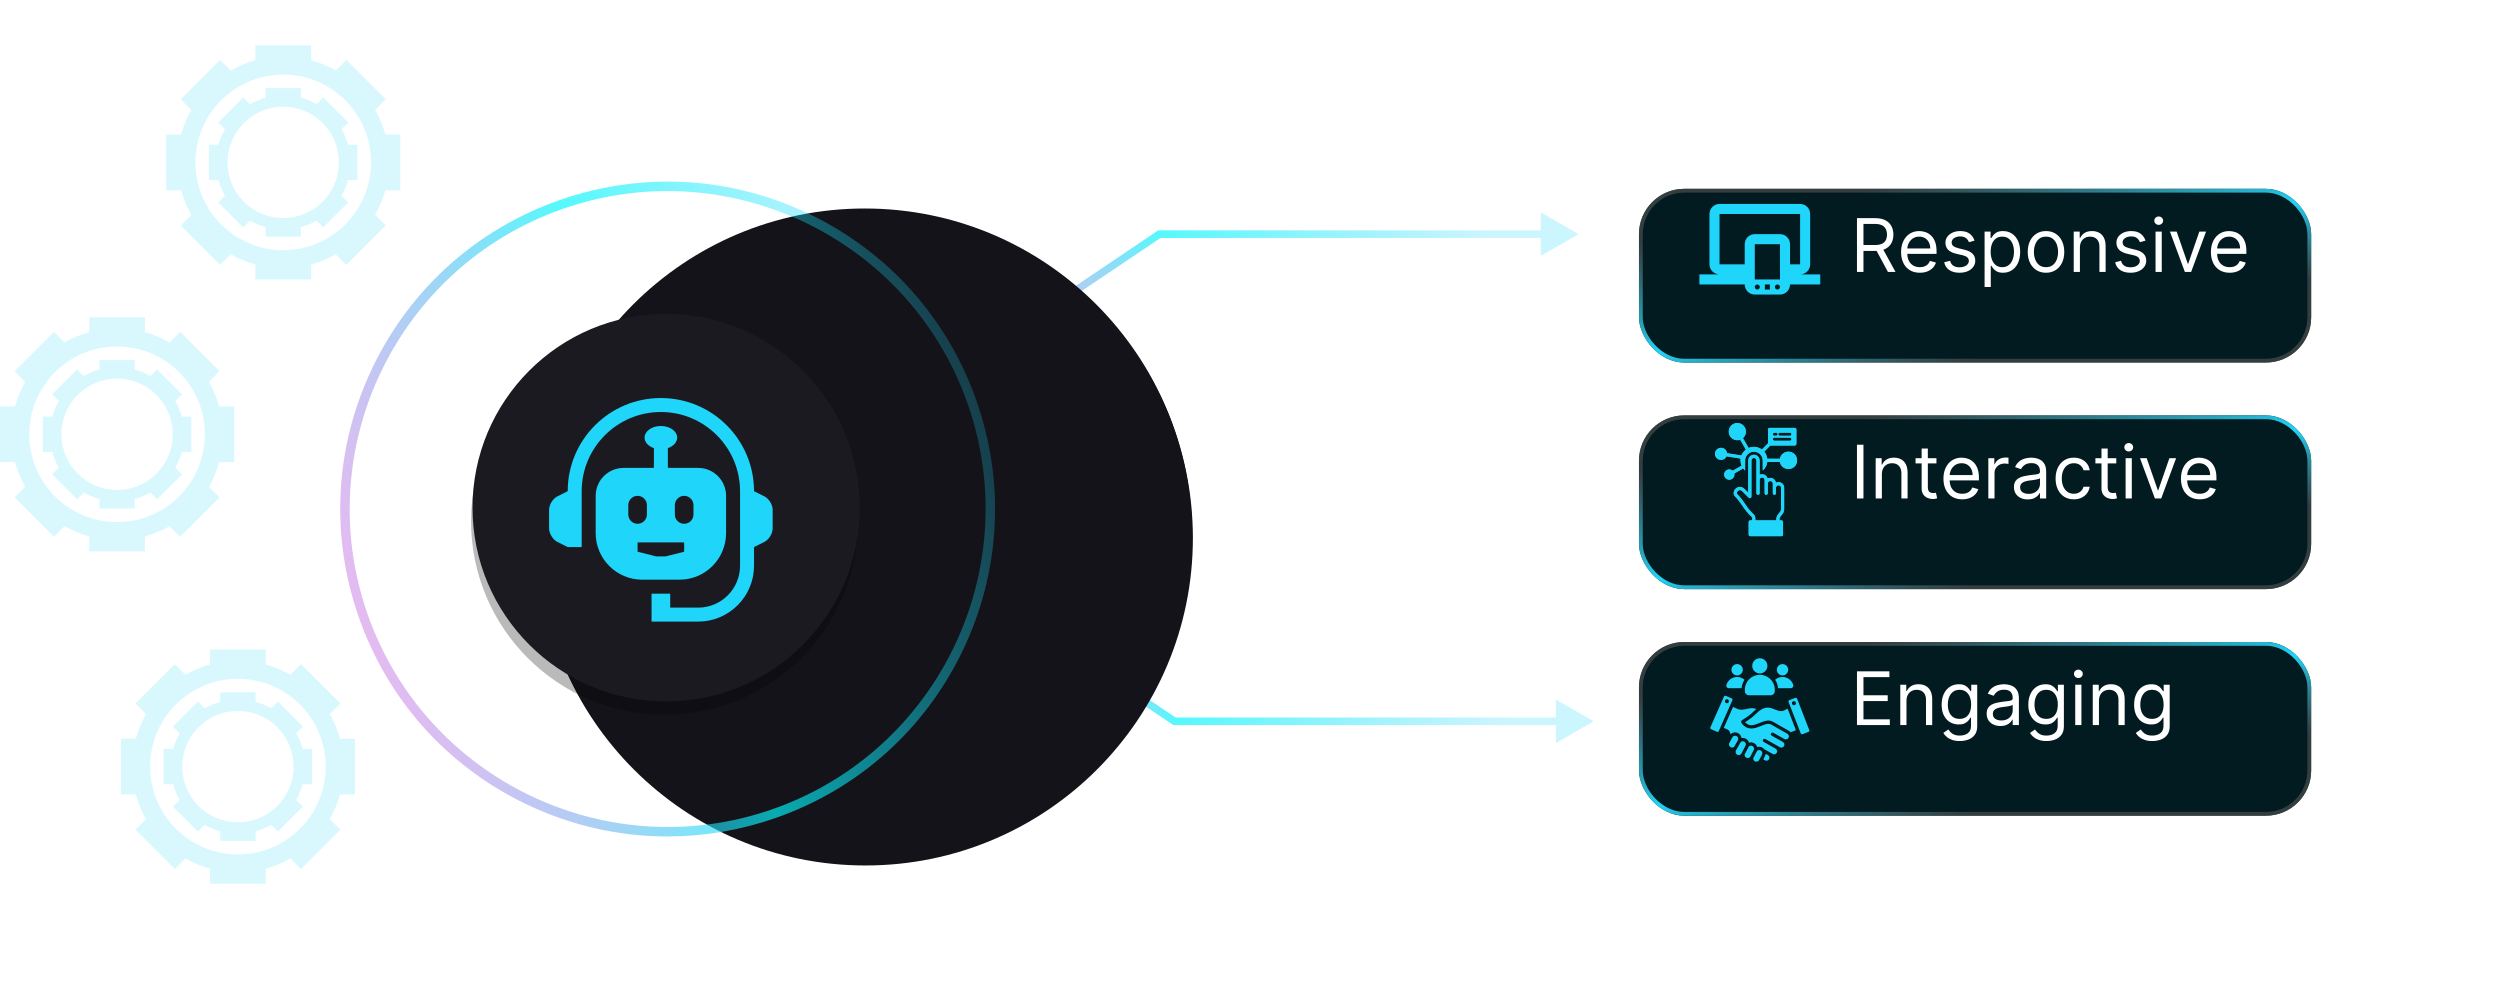 <svg width="331" height="133" viewBox="0 0 331 133" fill="none" xmlns="http://www.w3.org/2000/svg">
<g clip-path="url(#clip0_85_190)">
<path d="M41.19 6H33.81V7.983C32.659 8.297 31.566 8.754 30.552 9.335L29.149 7.932L23.931 13.149L25.334 14.552C24.754 15.566 24.296 16.658 23.982 17.81H22V25.19H23.983C24.297 26.341 24.754 27.434 25.335 28.448L23.932 29.851L29.15 35.069L30.553 33.666C31.567 34.246 32.659 34.704 33.811 35.018V37.001H41.191V35.018C42.342 34.704 43.435 34.247 44.449 33.666L45.852 35.069L51.07 29.851L49.667 28.448C50.247 27.434 50.705 26.342 51.019 25.19H53.002V17.81H51.019C50.705 16.659 50.248 15.566 49.667 14.552L51.07 13.149L45.852 7.931L44.449 9.334C43.435 8.754 42.343 8.296 41.191 7.982V6H41.19ZM49.123 21.5C49.123 27.919 43.919 33.123 37.5 33.123C31.081 33.123 25.878 27.919 25.878 21.5C25.878 15.081 31.081 9.878 37.5 9.878C43.919 9.878 49.123 15.081 49.123 21.5Z" fill="#1FD5F9" fill-opacity="0.17"/>
<path d="M39.84 11.669H35.16V12.927C34.429 13.126 33.736 13.417 33.093 13.784L32.203 12.894L28.894 16.203L29.784 17.093C29.417 17.736 29.126 18.429 28.927 19.16H27.669V23.84H28.927C29.126 24.571 29.417 25.264 29.784 25.907L28.894 26.797L32.203 30.106L33.093 29.215C33.736 29.583 34.429 29.873 35.16 30.073V31.331H39.84V30.073C40.571 29.873 41.264 29.583 41.907 29.215L42.797 30.106L46.106 26.797L45.215 25.907C45.583 25.264 45.873 24.571 46.072 23.84H47.331V19.16H46.072C45.873 18.429 45.583 17.736 45.215 17.093L46.106 16.203L42.797 12.894L41.907 13.784C41.264 13.417 40.571 13.126 39.84 12.927V11.669ZM44.871 21.5C44.871 25.571 41.57 28.871 37.5 28.871C33.429 28.871 30.129 25.57 30.129 21.5C30.129 17.429 33.429 14.129 37.5 14.129C41.57 14.129 44.871 17.429 44.871 21.5Z" fill="#1FD5F9" fill-opacity="0.17"/>
</g>
<g clip-path="url(#clip1_85_190)">
<path d="M19.19 42H11.81V43.983C10.659 44.297 9.566 44.754 8.552 45.335L7.149 43.932L1.931 49.149L3.334 50.552C2.754 51.566 2.296 52.658 1.982 53.81H0V61.19H1.983C2.297 62.341 2.754 63.434 3.335 64.448L1.932 65.851L7.15 71.069L8.553 69.666C9.567 70.246 10.659 70.704 11.811 71.018V73.001H19.191V71.018C20.342 70.704 21.435 70.247 22.449 69.666L23.852 71.069L29.07 65.851L27.667 64.448C28.247 63.434 28.705 62.342 29.019 61.19H31.002V53.81H29.019C28.705 52.659 28.248 51.566 27.667 50.552L29.07 49.149L23.852 43.931L22.449 45.334C21.435 44.754 20.343 44.296 19.191 43.982V42H19.19ZM27.122 57.5C27.122 63.919 21.919 69.123 15.5 69.123C9.081 69.123 3.878 63.919 3.878 57.5C3.878 51.081 9.081 45.877 15.5 45.877C21.919 45.877 27.122 51.081 27.122 57.5Z" fill="#1FD5F9" fill-opacity="0.17"/>
<path d="M17.84 47.669H13.16V48.927C12.429 49.126 11.736 49.417 11.093 49.784L10.203 48.894L6.894 52.203L7.784 53.093C7.417 53.736 7.126 54.429 6.927 55.16H5.669V59.84H6.927C7.126 60.571 7.417 61.264 7.784 61.907L6.894 62.797L10.203 66.106L11.093 65.215C11.736 65.583 12.429 65.874 13.16 66.073V67.331H17.84V66.073C18.571 65.874 19.264 65.583 19.907 65.215L20.797 66.106L24.106 62.797L23.215 61.907C23.583 61.264 23.873 60.571 24.073 59.84H25.331V55.16H24.073C23.873 54.429 23.583 53.736 23.215 53.093L24.106 52.203L20.797 48.894L19.907 49.784C19.264 49.417 18.571 49.126 17.84 48.927V47.669ZM22.871 57.5C22.871 61.571 19.57 64.871 15.5 64.871C11.429 64.871 8.129 61.57 8.129 57.5C8.129 53.429 11.429 50.129 15.5 50.129C19.57 50.129 22.871 53.429 22.871 57.5Z" fill="#1FD5F9" fill-opacity="0.17"/>
</g>
<g clip-path="url(#clip2_85_190)">
<path d="M35.19 86H27.81V87.984C26.659 88.297 25.566 88.754 24.552 89.335L23.149 87.932L17.931 93.149L19.334 94.552C18.754 95.566 18.296 96.658 17.982 97.81H16V105.19H17.983C18.297 106.341 18.754 107.434 19.335 108.448L17.932 109.851L23.15 115.069L24.553 113.666C25.567 114.246 26.659 114.704 27.811 115.018V117.001H35.191V115.018C36.342 114.704 37.435 114.247 38.449 113.666L39.852 115.069L45.07 109.851L43.667 108.448C44.247 107.434 44.705 106.342 45.019 105.19H47.002V97.81H45.019C44.705 96.659 44.248 95.566 43.667 94.552L45.07 93.149L39.852 87.931L38.449 89.334C37.435 88.754 36.343 88.296 35.191 87.982V86H35.19ZM43.123 101.5C43.123 107.919 37.919 113.122 31.5 113.122C25.081 113.122 19.878 107.919 19.878 101.5C19.878 95.081 25.081 89.877 31.5 89.877C37.919 89.877 43.123 95.081 43.123 101.5Z" fill="#1FD5F9" fill-opacity="0.17"/>
<path d="M33.84 91.669H29.16V92.927C28.429 93.126 27.736 93.417 27.093 93.784L26.203 92.894L22.894 96.203L23.784 97.093C23.417 97.736 23.126 98.429 22.927 99.16H21.669V103.84H22.927C23.126 104.571 23.417 105.264 23.784 105.907L22.894 106.797L26.203 110.106L27.093 109.215C27.736 109.583 28.429 109.873 29.16 110.073V111.331H33.84V110.073C34.571 109.873 35.264 109.583 35.907 109.215L36.797 110.106L40.106 106.797L39.215 105.907C39.583 105.264 39.873 104.571 40.072 103.84H41.331V99.16H40.072C39.873 98.429 39.583 97.736 39.215 97.093L40.106 96.203L36.797 92.894L35.907 93.784C35.264 93.417 34.571 93.126 33.84 92.927V91.669ZM38.871 101.5C38.871 105.571 35.57 108.871 31.5 108.871C27.429 108.871 24.129 105.57 24.129 101.5C24.129 97.429 27.429 94.129 31.5 94.129C35.57 94.129 38.871 97.429 38.871 101.5Z" fill="#1FD5F9" fill-opacity="0.17"/>
</g>
<g filter="url(#filter0_di_85_190)">
<rect x="217" y="21" width="89" height="23" rx="5.997" fill="#011B20"/>
<rect x="217.25" y="21.25" width="88.5" height="22.5" rx="5.747" stroke="url(#paint0_linear_85_190)" stroke-width="0.5"/>
</g>
<g filter="url(#filter1_di_85_190)">
<rect x="217" y="51" width="89" height="23" rx="5.997" fill="#011B20"/>
<rect x="217.25" y="51.25" width="88.5" height="22.5" rx="5.747" stroke="url(#paint1_linear_85_190)" stroke-width="0.5"/>
</g>
<g filter="url(#filter2_di_85_190)">
<rect x="217" y="81" width="89" height="23" rx="5.997" fill="#011B20"/>
<rect x="217.25" y="81.25" width="88.5" height="22.5" rx="5.747" stroke="url(#paint2_linear_85_190)" stroke-width="0.5"/>
</g>
<path d="M209 31L204 28.113V33.887L209 31ZM153.5 31V30.5H153.347L153.221 30.585L153.5 31ZM204.5 30.5H153.5V31.5H204.5V30.5ZM153.221 30.585L127.221 48.085L127.779 48.915L153.779 31.415L153.221 30.585Z" fill="url(#paint3_linear_85_190)" fill-opacity="0.67"/>
<path d="M211 95.5L206 98.387V92.613L211 95.5ZM155.5 95.5V96H155.347L155.221 95.915L155.5 95.5ZM206.5 96H155.5V95H206.5V96ZM155.221 95.915L129.221 78.415L129.779 77.585L155.779 95.085L155.221 95.915Z" fill="url(#paint4_linear_85_190)" fill-opacity="0.67"/>
<g filter="url(#filter3_i_85_190)">
<path d="M88.353 110.707C112.296 110.707 131.705 91.297 131.705 67.353C131.705 43.41 112.296 24 88.353 24C64.41 24 45 43.41 45 67.353C45 91.297 64.41 110.707 88.353 110.707Z" fill="#141319"/>
</g>
<g filter="url(#filter4_i_85_190)">
<path d="M88.447 110.984C112.39 110.984 131.8 91.574 131.8 67.631C131.8 43.687 112.39 24.277 88.447 24.277C64.504 24.277 45.094 43.687 45.094 67.631C45.094 91.574 64.504 110.984 88.447 110.984Z" fill="#141319"/>
</g>
<path d="M88.365 110.749C81.952 110.749 75.569 109.307 69.618 106.446C59.188 101.43 51.335 92.651 47.506 81.729C43.678 70.806 44.332 59.047 49.348 48.616C54.364 38.185 63.143 30.333 74.064 26.504C84.987 22.675 96.746 23.329 107.177 28.346C117.607 33.362 125.46 42.141 129.288 53.063C133.116 63.986 132.462 75.745 127.447 86.175C122.431 96.606 113.652 104.459 102.731 108.287C98.04 109.931 93.193 110.749 88.365 110.749ZM48.671 81.321C56.349 103.227 80.417 114.801 102.323 107.123C124.228 99.445 135.802 75.376 128.124 53.471C120.446 31.565 96.378 19.99 74.473 27.669C52.567 35.347 40.993 59.416 48.671 81.321Z" fill="url(#paint5_linear_85_190)" fill-opacity="0.67"/>
<g style="mix-blend-mode:multiply" opacity="0.27">
<path d="M87.994 94.634C102.148 94.634 113.623 83.149 113.623 68.981C113.623 54.813 102.148 43.328 87.994 43.328C73.84 43.328 62.366 54.813 62.366 68.981C62.366 83.149 73.84 94.634 87.994 94.634Z" fill="black"/>
</g>
<g filter="url(#filter5_d_85_190)">
<path d="M88.192 92.869C102.346 92.869 113.82 81.384 113.82 67.216C113.82 53.048 102.346 41.563 88.192 41.563C74.037 41.563 62.563 53.048 62.563 67.216C62.563 81.384 74.037 92.869 88.192 92.869Z" fill="#1B1A20"/>
</g>
<path d="M101.197 65.715L99.833 65.034C99.833 58.221 94.311 52.7 87.5 52.7C80.688 52.7 75.166 58.221 75.166 65.034L73.803 65.715C73.197 66.019 72.7 66.822 72.7 67.5V69.967C72.7 70.645 73.197 71.448 73.803 71.752L75.166 72.433H77.016V65.034C77.016 59.252 81.719 54.55 87.5 54.55C93.28 54.55 97.983 59.252 97.983 65.034V74.9C97.983 77.965 95.499 80.45 92.433 80.45H88.733V78.6H86.266V82.3H92.433C96.52 82.3 99.833 78.987 99.833 74.9V72.433L101.197 71.752C101.804 71.448 102.3 70.645 102.3 69.967V67.5C102.3 66.822 101.804 66.019 101.197 65.715Z" fill="#1FD5F9"/>
<path d="M92.433 61.95H88.425V59.329C89.153 59.081 89.658 58.556 89.658 57.941C89.658 57.09 88.692 56.4 87.5 56.4C86.308 56.4 85.341 57.09 85.341 57.941C85.341 58.556 85.847 59.082 86.575 59.329V61.95H82.567C80.524 61.95 78.867 63.607 78.867 65.65V70.583C78.867 73.987 81.63 76.75 85.034 76.75H89.967C93.371 76.75 96.133 73.987 96.133 70.583V65.65C96.133 63.607 94.476 61.95 92.433 61.95ZM83.184 68.117V66.883C83.184 66.201 83.736 65.65 84.416 65.65C85.097 65.65 85.65 66.201 85.65 66.883V68.117C85.65 68.8 85.097 69.35 84.416 69.35C83.736 69.35 83.184 68.8 83.184 68.117ZM90.583 73.05L88.117 73.667H86.884L84.416 73.05V71.817H90.583V73.05ZM91.817 68.117C91.817 68.8 91.264 69.35 90.583 69.35C89.903 69.35 89.35 68.8 89.35 68.117V66.883C89.35 66.201 89.903 65.65 90.583 65.65C91.264 65.65 91.817 66.201 91.817 66.883V68.117Z" fill="#1FD5F9"/>
<path d="M227.667 28.333V35H231V32.333C231 31.98 231.14 31.641 231.391 31.39C231.641 31.14 231.98 31 232.333 31H235.667C236.02 31 236.359 31.14 236.609 31.39C236.86 31.641 237 31.98 237 32.333V35H238.333V28.333H227.667ZM225 37.667V36.333H227.667C227.313 36.333 226.974 36.193 226.724 35.943C226.474 35.693 226.333 35.354 226.333 35V28.333C226.333 27.98 226.474 27.641 226.724 27.39C226.974 27.14 227.313 27 227.667 27H238.333C238.687 27 239.026 27.14 239.276 27.39C239.526 27.641 239.667 27.98 239.667 28.333V35C239.667 35.354 239.526 35.693 239.276 35.943C239.026 36.193 238.687 36.333 238.333 36.333H241V37.667H237C237 38.02 236.86 38.359 236.609 38.609C236.359 38.859 236.02 39 235.667 39H232.333C231.98 39 231.641 38.859 231.391 38.609C231.14 38.359 231 38.02 231 37.667H225ZM232.667 37.667C232.578 37.667 232.493 37.702 232.431 37.764C232.368 37.827 232.333 37.912 232.333 38C232.333 38.088 232.368 38.173 232.431 38.236C232.493 38.298 232.578 38.333 232.667 38.333C232.755 38.333 232.84 38.298 232.902 38.236C232.965 38.173 233 38.088 233 38C233 37.912 232.965 37.827 232.902 37.764C232.84 37.702 232.755 37.667 232.667 37.667ZM235.333 37.667C235.245 37.667 235.16 37.702 235.098 37.764C235.035 37.827 235 37.912 235 38C235 38.088 235.035 38.173 235.098 38.236C235.16 38.298 235.245 38.333 235.333 38.333C235.422 38.333 235.507 38.298 235.569 38.236C235.632 38.173 235.667 38.088 235.667 38C235.667 37.912 235.632 37.827 235.569 37.764C235.507 37.702 235.422 37.667 235.333 37.667ZM233.667 37.667V38.333H234.333V37.667H233.667ZM232.333 32.333V37H235.667V32.333H232.333Z" fill="#1FD5F9"/>
<path d="M245.862 36V28.884H248.266C248.822 28.884 249.278 28.979 249.635 29.169C249.992 29.357 250.256 29.615 250.427 29.944C250.599 30.273 250.685 30.647 250.685 31.066C250.685 31.485 250.599 31.857 250.427 32.181C250.256 32.506 249.993 32.761 249.639 32.946C249.284 33.129 248.831 33.22 248.28 33.22H246.334V32.442H248.252C248.632 32.442 248.938 32.386 249.17 32.275C249.404 32.164 249.573 32.007 249.677 31.803C249.783 31.596 249.837 31.351 249.837 31.066C249.837 30.781 249.783 30.532 249.677 30.319C249.57 30.106 249.4 29.941 249.166 29.826C248.932 29.707 248.623 29.648 248.238 29.648H246.723V36H245.862ZM249.211 32.803L250.963 36H249.962L248.238 32.803H249.211ZM254.19 36.111C253.675 36.111 253.232 35.998 252.859 35.771C252.488 35.541 252.202 35.222 252.001 34.812C251.801 34.399 251.702 33.92 251.702 33.373C251.702 32.827 251.801 32.345 252.001 31.928C252.202 31.508 252.482 31.182 252.841 30.948C253.203 30.712 253.624 30.593 254.106 30.593C254.384 30.593 254.659 30.64 254.93 30.732C255.201 30.825 255.447 30.976 255.67 31.184C255.892 31.39 256.069 31.664 256.201 32.004C256.333 32.345 256.399 32.764 256.399 33.262V33.609H252.285V32.901H255.566C255.566 32.599 255.505 32.331 255.385 32.094C255.267 31.858 255.098 31.672 254.878 31.535C254.66 31.398 254.403 31.33 254.106 31.33C253.78 31.33 253.497 31.411 253.258 31.573C253.022 31.733 252.84 31.942 252.713 32.199C252.585 32.456 252.522 32.731 252.522 33.026V33.498C252.522 33.901 252.591 34.243 252.73 34.523C252.872 34.801 253.067 35.013 253.317 35.159C253.568 35.303 253.858 35.375 254.19 35.375C254.405 35.375 254.6 35.344 254.773 35.284C254.949 35.222 255.101 35.129 255.229 35.006C255.356 34.881 255.454 34.726 255.524 34.541L256.316 34.763C256.233 35.032 256.093 35.268 255.896 35.472C255.699 35.673 255.456 35.831 255.166 35.944C254.876 36.056 254.551 36.111 254.19 36.111ZM261.427 31.858L260.691 32.067C260.644 31.944 260.576 31.825 260.486 31.709C260.398 31.591 260.277 31.493 260.124 31.417C259.971 31.34 259.776 31.302 259.537 31.302C259.21 31.302 258.938 31.378 258.721 31.528C258.505 31.676 258.397 31.865 258.397 32.094C258.397 32.298 258.472 32.459 258.62 32.578C258.768 32.696 259 32.794 259.315 32.873L260.107 33.067C260.584 33.183 260.94 33.36 261.174 33.599C261.408 33.835 261.525 34.14 261.525 34.513C261.525 34.819 261.437 35.092 261.26 35.333C261.087 35.574 260.844 35.764 260.531 35.903C260.218 36.042 259.854 36.111 259.44 36.111C258.895 36.111 258.445 35.993 258.088 35.757C257.731 35.52 257.506 35.175 257.411 34.721L258.189 34.527C258.263 34.814 258.403 35.029 258.609 35.173C258.818 35.317 259.09 35.389 259.426 35.389C259.808 35.389 260.112 35.307 260.336 35.145C260.563 34.981 260.677 34.784 260.677 34.554C260.677 34.369 260.612 34.214 260.482 34.089C260.352 33.962 260.153 33.867 259.885 33.804L258.995 33.596C258.506 33.48 258.147 33.3 257.918 33.057C257.691 32.811 257.577 32.505 257.577 32.136C257.577 31.835 257.662 31.569 257.831 31.337C258.002 31.105 258.235 30.924 258.529 30.791C258.826 30.66 259.162 30.593 259.537 30.593C260.065 30.593 260.48 30.709 260.781 30.941C261.084 31.173 261.3 31.478 261.427 31.858ZM262.759 38.001V30.663H263.551V31.511H263.648C263.709 31.418 263.792 31.3 263.899 31.156C264.007 31.01 264.163 30.881 264.364 30.767C264.568 30.651 264.844 30.593 265.191 30.593C265.641 30.593 266.037 30.706 266.38 30.93C266.722 31.155 266.99 31.474 267.182 31.886C267.374 32.298 267.471 32.785 267.471 33.345C267.471 33.911 267.374 34.401 267.182 34.815C266.99 35.227 266.724 35.547 266.383 35.774C266.042 35.999 265.65 36.111 265.205 36.111C264.862 36.111 264.588 36.054 264.382 35.941C264.175 35.825 264.017 35.694 263.906 35.548C263.794 35.4 263.709 35.277 263.648 35.18H263.579V38.001H262.759ZM263.565 33.331C263.565 33.734 263.624 34.09 263.742 34.398C263.86 34.704 264.033 34.944 264.26 35.117C264.487 35.289 264.765 35.375 265.094 35.375C265.437 35.375 265.723 35.284 265.952 35.103C266.184 34.92 266.358 34.675 266.473 34.367C266.591 34.056 266.651 33.711 266.651 33.331C266.651 32.956 266.593 32.618 266.477 32.317C266.363 32.013 266.191 31.774 265.959 31.598C265.73 31.419 265.441 31.33 265.094 31.33C264.76 31.33 264.48 31.415 264.253 31.584C264.026 31.75 263.855 31.985 263.739 32.286C263.623 32.584 263.565 32.933 263.565 33.331ZM270.89 36.111C270.408 36.111 269.985 35.996 269.621 35.767C269.26 35.538 268.977 35.217 268.774 34.805C268.572 34.392 268.471 33.911 268.471 33.359C268.471 32.803 268.572 32.318 268.774 31.903C268.977 31.489 269.26 31.167 269.621 30.937C269.985 30.708 270.408 30.593 270.89 30.593C271.371 30.593 271.793 30.708 272.154 30.937C272.518 31.167 272.801 31.489 273.002 31.903C273.206 32.318 273.308 32.803 273.308 33.359C273.308 33.911 273.206 34.392 273.002 34.805C272.801 35.217 272.518 35.538 272.154 35.767C271.793 35.996 271.371 36.111 270.89 36.111ZM270.89 35.375C271.256 35.375 271.557 35.281 271.793 35.093C272.029 34.906 272.204 34.659 272.318 34.353C272.431 34.047 272.488 33.716 272.488 33.359C272.488 33.002 272.431 32.67 272.318 32.362C272.204 32.054 272.029 31.805 271.793 31.615C271.557 31.425 271.256 31.33 270.89 31.33C270.524 31.33 270.222 31.425 269.986 31.615C269.75 31.805 269.575 32.054 269.462 32.362C269.348 32.67 269.291 33.002 269.291 33.359C269.291 33.716 269.348 34.047 269.462 34.353C269.575 34.659 269.75 34.906 269.986 35.093C270.222 35.281 270.524 35.375 270.89 35.375ZM275.38 32.789V36H274.56V30.663H275.352V31.497H275.421C275.547 31.226 275.736 31.008 275.991 30.844C276.246 30.677 276.575 30.593 276.978 30.593C277.339 30.593 277.656 30.668 277.927 30.816C278.198 30.962 278.408 31.184 278.559 31.483C278.71 31.779 278.785 32.155 278.785 32.609V36H277.965V32.664C277.965 32.245 277.856 31.918 277.638 31.684C277.421 31.448 277.122 31.33 276.742 31.33C276.48 31.33 276.246 31.387 276.04 31.5C275.836 31.614 275.675 31.779 275.557 31.997C275.439 32.215 275.38 32.479 275.38 32.789ZM284.064 31.858L283.327 32.067C283.281 31.944 283.212 31.825 283.122 31.709C283.034 31.591 282.914 31.493 282.761 31.417C282.608 31.34 282.412 31.302 282.174 31.302C281.847 31.302 281.575 31.378 281.357 31.528C281.142 31.676 281.034 31.865 281.034 32.094C281.034 32.298 281.108 32.459 281.256 32.578C281.404 32.696 281.636 32.794 281.951 32.873L282.743 33.067C283.221 33.183 283.576 33.36 283.81 33.599C284.044 33.835 284.161 34.14 284.161 34.513C284.161 34.819 284.073 35.092 283.897 35.333C283.723 35.574 283.48 35.764 283.167 35.903C282.855 36.042 282.491 36.111 282.076 36.111C281.532 36.111 281.081 35.993 280.725 35.757C280.368 35.52 280.142 35.175 280.047 34.721L280.825 34.527C280.9 34.814 281.04 35.029 281.246 35.173C281.454 35.317 281.726 35.389 282.062 35.389C282.445 35.389 282.748 35.307 282.973 35.145C283.2 34.981 283.313 34.784 283.313 34.554C283.313 34.369 283.248 34.214 283.119 34.089C282.989 33.962 282.79 33.867 282.521 33.804L281.632 33.596C281.143 33.48 280.784 33.3 280.554 33.057C280.327 32.811 280.214 32.505 280.214 32.136C280.214 31.835 280.298 31.569 280.467 31.337C280.639 31.105 280.872 30.924 281.166 30.791C281.462 30.66 281.798 30.593 282.174 30.593C282.702 30.593 283.116 30.709 283.417 30.941C283.721 31.173 283.936 31.478 284.064 31.858ZM285.395 36V30.663H286.215V36H285.395ZM285.812 29.773C285.653 29.773 285.515 29.719 285.399 29.61C285.285 29.501 285.229 29.37 285.229 29.218C285.229 29.065 285.285 28.934 285.399 28.825C285.515 28.716 285.653 28.662 285.812 28.662C285.972 28.662 286.109 28.716 286.222 28.825C286.338 28.934 286.396 29.065 286.396 29.218C286.396 29.37 286.338 29.501 286.222 29.61C286.109 29.719 285.972 29.773 285.812 29.773ZM292.082 30.663L290.108 36H289.274L287.3 30.663H288.19L289.663 34.916H289.719L291.192 30.663H292.082ZM295.21 36.111C294.696 36.111 294.253 35.998 293.88 35.771C293.509 35.541 293.223 35.222 293.021 34.812C292.822 34.399 292.723 33.92 292.723 33.373C292.723 32.827 292.822 32.345 293.021 31.928C293.223 31.508 293.503 31.182 293.862 30.948C294.224 30.712 294.645 30.593 295.127 30.593C295.405 30.593 295.68 30.64 295.951 30.732C296.222 30.825 296.468 30.976 296.691 31.184C296.913 31.39 297.09 31.664 297.222 32.004C297.354 32.345 297.42 32.764 297.42 33.262V33.609H293.306V32.901H296.586C296.586 32.599 296.526 32.331 296.406 32.094C296.288 31.858 296.118 31.672 295.898 31.535C295.681 31.398 295.424 31.33 295.127 31.33C294.8 31.33 294.518 31.411 294.279 31.573C294.043 31.733 293.861 31.942 293.734 32.199C293.606 32.456 293.543 32.731 293.543 33.026V33.498C293.543 33.901 293.612 34.243 293.751 34.523C293.892 34.801 294.088 35.013 294.338 35.159C294.588 35.303 294.879 35.375 295.21 35.375C295.426 35.375 295.62 35.344 295.794 35.284C295.97 35.222 296.122 35.129 296.249 35.006C296.377 34.881 296.475 34.726 296.545 34.541L297.337 34.763C297.254 35.032 297.113 35.268 296.916 35.472C296.72 35.673 296.476 35.831 296.187 35.944C295.897 36.056 295.572 36.111 295.21 36.111Z" fill="white"/>
<path d="M246.723 58.884V66H245.862V58.884H246.723ZM249.16 62.789V66H248.34V60.663H249.132V61.497H249.202C249.327 61.226 249.517 61.008 249.772 60.844C250.026 60.677 250.355 60.593 250.758 60.593C251.12 60.593 251.436 60.668 251.707 60.816C251.978 60.962 252.189 61.184 252.339 61.483C252.49 61.779 252.565 62.155 252.565 62.609V66H251.745V62.664C251.745 62.245 251.636 61.918 251.419 61.684C251.201 61.448 250.902 61.33 250.522 61.33C250.26 61.33 250.026 61.387 249.82 61.5C249.616 61.614 249.455 61.779 249.337 61.997C249.219 62.215 249.16 62.479 249.16 62.789ZM256.385 60.663V61.358H253.619V60.663H256.385ZM254.425 59.384H255.245V64.471C255.245 64.703 255.279 64.876 255.346 64.992C255.415 65.106 255.503 65.182 255.61 65.222C255.719 65.259 255.833 65.277 255.954 65.277C256.044 65.277 256.118 65.273 256.176 65.263C256.234 65.252 256.28 65.243 256.315 65.236L256.482 65.972C256.426 65.993 256.349 66.014 256.249 66.035C256.15 66.058 256.023 66.07 255.87 66.07C255.639 66.07 255.412 66.02 255.189 65.92C254.969 65.82 254.786 65.669 254.64 65.465C254.497 65.261 254.425 65.004 254.425 64.694V59.384ZM259.799 66.111C259.284 66.111 258.841 65.998 258.468 65.771C258.097 65.541 257.811 65.222 257.61 64.812C257.41 64.399 257.311 63.92 257.311 63.373C257.311 62.827 257.41 62.345 257.61 61.928C257.811 61.508 258.091 61.182 258.45 60.948C258.812 60.712 259.233 60.593 259.715 60.593C259.993 60.593 260.268 60.64 260.539 60.732C260.81 60.825 261.056 60.976 261.279 61.184C261.501 61.39 261.678 61.664 261.81 62.004C261.942 62.345 262.008 62.764 262.008 63.262V63.609H257.894V62.901H261.174C261.174 62.599 261.114 62.331 260.994 62.094C260.876 61.858 260.707 61.672 260.487 61.535C260.269 61.398 260.012 61.33 259.715 61.33C259.389 61.33 259.106 61.411 258.867 61.573C258.631 61.733 258.449 61.942 258.322 62.199C258.194 62.456 258.131 62.731 258.131 63.026V63.498C258.131 63.901 258.2 64.243 258.339 64.523C258.48 64.801 258.676 65.013 258.926 65.159C259.177 65.303 259.467 65.375 259.799 65.375C260.014 65.375 260.209 65.344 260.382 65.284C260.558 65.222 260.71 65.129 260.837 65.006C260.965 64.881 261.063 64.726 261.133 64.541L261.925 64.763C261.842 65.032 261.701 65.268 261.505 65.472C261.308 65.673 261.064 65.831 260.775 65.944C260.485 66.056 260.16 66.111 259.799 66.111ZM263.256 66V60.663H264.048V61.469H264.104C264.201 61.205 264.377 60.991 264.632 60.826C264.887 60.662 265.174 60.58 265.493 60.58C265.554 60.58 265.629 60.581 265.719 60.583C265.81 60.585 265.878 60.589 265.924 60.593V61.427C265.897 61.42 265.833 61.41 265.733 61.396C265.636 61.38 265.533 61.372 265.424 61.372C265.165 61.372 264.933 61.426 264.729 61.535C264.528 61.642 264.368 61.79 264.25 61.98C264.134 62.167 264.076 62.382 264.076 62.623V66H263.256ZM268.467 66.125C268.129 66.125 267.822 66.061 267.546 65.934C267.27 65.804 267.052 65.618 266.889 65.375C266.727 65.129 266.646 64.832 266.646 64.485C266.646 64.179 266.706 63.931 266.827 63.742C266.947 63.549 267.108 63.399 267.31 63.29C267.511 63.181 267.734 63.1 267.977 63.047C268.223 62.991 268.469 62.947 268.717 62.914C269.041 62.873 269.304 62.842 269.506 62.821C269.71 62.797 269.858 62.759 269.951 62.706C270.046 62.653 270.093 62.56 270.093 62.428V62.4C270.093 62.057 269.999 61.791 269.812 61.601C269.626 61.411 269.345 61.316 268.967 61.316C268.576 61.316 268.269 61.402 268.046 61.573C267.824 61.745 267.668 61.928 267.577 62.122L266.799 61.844C266.938 61.52 267.123 61.267 267.355 61.087C267.589 60.904 267.844 60.776 268.119 60.705C268.397 60.63 268.671 60.593 268.939 60.593C269.111 60.593 269.308 60.614 269.53 60.656C269.755 60.695 269.971 60.778 270.18 60.903C270.391 61.028 270.566 61.217 270.705 61.469C270.844 61.721 270.913 62.06 270.913 62.484V66H270.093V65.277H270.051C269.996 65.393 269.903 65.517 269.773 65.649C269.644 65.781 269.471 65.893 269.256 65.986C269.04 66.079 268.777 66.125 268.467 66.125ZM268.592 65.388C268.916 65.388 269.19 65.325 269.412 65.197C269.637 65.07 269.806 64.906 269.919 64.704C270.035 64.502 270.093 64.29 270.093 64.068V63.318C270.058 63.359 269.982 63.398 269.864 63.432C269.748 63.465 269.614 63.494 269.461 63.519C269.31 63.542 269.163 63.563 269.019 63.582C268.878 63.598 268.763 63.612 268.675 63.623C268.462 63.651 268.263 63.696 268.078 63.759C267.895 63.819 267.747 63.911 267.633 64.033C267.522 64.154 267.466 64.318 267.466 64.527C267.466 64.812 267.572 65.027 267.782 65.173C267.996 65.317 268.265 65.388 268.592 65.388ZM274.578 66.111C274.078 66.111 273.647 65.993 273.285 65.757C272.924 65.52 272.646 65.195 272.451 64.78C272.257 64.366 272.16 63.892 272.16 63.359C272.16 62.817 272.259 62.339 272.458 61.924C272.66 61.507 272.94 61.182 273.299 60.948C273.661 60.712 274.082 60.593 274.564 60.593C274.939 60.593 275.278 60.663 275.579 60.802C275.88 60.941 276.126 61.136 276.319 61.386C276.511 61.636 276.63 61.928 276.677 62.261H275.857C275.794 62.018 275.655 61.803 275.44 61.615C275.227 61.425 274.939 61.33 274.578 61.33C274.258 61.33 273.978 61.413 273.737 61.58C273.499 61.745 273.312 61.977 273.178 62.279C273.046 62.578 272.98 62.928 272.98 63.331C272.98 63.744 273.044 64.103 273.174 64.409C273.306 64.714 273.492 64.952 273.73 65.121C273.971 65.29 274.254 65.375 274.578 65.375C274.791 65.375 274.984 65.338 275.158 65.263C275.332 65.189 275.479 65.083 275.6 64.944C275.72 64.805 275.806 64.638 275.857 64.443H276.677C276.63 64.758 276.516 65.042 276.333 65.295C276.152 65.545 275.912 65.744 275.613 65.892C275.317 66.038 274.972 66.111 274.578 66.111ZM280.196 60.663V61.358H277.431V60.663H280.196ZM278.237 59.384H279.057V64.471C279.057 64.703 279.09 64.876 279.158 64.992C279.227 65.106 279.315 65.182 279.422 65.222C279.53 65.259 279.645 65.277 279.766 65.277C279.856 65.277 279.93 65.273 279.988 65.263C280.046 65.252 280.092 65.243 280.127 65.236L280.294 65.972C280.238 65.993 280.161 66.014 280.061 66.035C279.961 66.058 279.835 66.07 279.682 66.07C279.451 66.07 279.224 66.02 279.001 65.92C278.781 65.82 278.598 65.669 278.452 65.465C278.309 65.261 278.237 65.004 278.237 64.694V59.384ZM281.43 66V60.663H282.25V66H281.43ZM281.847 59.773C281.687 59.773 281.549 59.719 281.433 59.61C281.32 59.501 281.263 59.37 281.263 59.218C281.263 59.065 281.32 58.934 281.433 58.825C281.549 58.716 281.687 58.661 281.847 58.661C282.007 58.661 282.143 58.716 282.257 58.825C282.373 58.934 282.431 59.065 282.431 59.218C282.431 59.37 282.373 59.501 282.257 59.61C282.143 59.719 282.007 59.773 281.847 59.773ZM288.116 60.663L286.142 66H285.309L283.335 60.663H284.224L285.698 64.916H285.753L287.227 60.663H288.116ZM291.245 66.111C290.731 66.111 290.287 65.998 289.914 65.771C289.544 65.541 289.257 65.222 289.056 64.812C288.857 64.399 288.757 63.92 288.757 63.373C288.757 62.827 288.857 62.345 289.056 61.928C289.257 61.508 289.538 61.182 289.897 60.948C290.258 60.712 290.68 60.593 291.162 60.593C291.44 60.593 291.714 60.64 291.985 60.732C292.256 60.825 292.503 60.976 292.725 61.184C292.948 61.39 293.125 61.664 293.257 62.004C293.389 62.345 293.455 62.764 293.455 63.262V63.609H289.341V62.901H292.621C292.621 62.599 292.561 62.331 292.44 62.094C292.322 61.858 292.153 61.672 291.933 61.535C291.715 61.398 291.458 61.33 291.162 61.33C290.835 61.33 290.552 61.411 290.314 61.573C290.078 61.733 289.896 61.942 289.768 62.199C289.641 62.456 289.577 62.731 289.577 63.026V63.498C289.577 63.901 289.647 64.243 289.786 64.523C289.927 64.801 290.123 65.013 290.373 65.159C290.623 65.303 290.914 65.375 291.245 65.375C291.46 65.375 291.655 65.344 291.829 65.284C292.005 65.222 292.157 65.129 292.284 65.006C292.411 64.881 292.51 64.726 292.579 64.541L293.371 64.763C293.288 65.032 293.148 65.268 292.951 65.472C292.754 65.673 292.511 65.831 292.221 65.944C291.932 66.056 291.606 66.111 291.245 66.111Z" fill="white"/>
<path d="M245.862 96V88.884H250.156V89.648H246.723V92.053H249.934V92.817H246.723V95.236H250.212V96H245.862ZM252.418 92.789V96H251.598V90.663H252.391V91.497H252.46C252.585 91.226 252.775 91.008 253.03 90.844C253.285 90.677 253.614 90.593 254.017 90.593C254.378 90.593 254.694 90.668 254.965 90.816C255.236 90.962 255.447 91.184 255.598 91.483C255.748 91.779 255.824 92.155 255.824 92.609V96H255.004V92.664C255.004 92.245 254.895 91.918 254.677 91.684C254.459 91.448 254.16 91.33 253.78 91.33C253.519 91.33 253.285 91.387 253.079 91.5C252.875 91.614 252.714 91.779 252.596 91.997C252.477 92.215 252.418 92.479 252.418 92.789ZM259.476 98.113C259.08 98.113 258.74 98.062 258.455 97.96C258.17 97.86 257.932 97.728 257.742 97.564C257.555 97.401 257.405 97.228 257.294 97.042L257.947 96.584C258.022 96.681 258.115 96.792 258.229 96.917C258.342 97.045 258.498 97.155 258.694 97.247C258.894 97.342 259.154 97.39 259.476 97.39C259.907 97.39 260.263 97.286 260.543 97.077C260.823 96.869 260.963 96.542 260.963 96.097V95.013H260.894C260.834 95.111 260.748 95.231 260.637 95.375C260.528 95.516 260.37 95.642 260.164 95.753C259.96 95.862 259.685 95.917 259.337 95.917C258.906 95.917 258.52 95.815 258.177 95.611C257.836 95.407 257.566 95.111 257.367 94.721C257.17 94.332 257.072 93.86 257.072 93.304C257.072 92.757 257.168 92.281 257.36 91.876C257.552 91.468 257.82 91.153 258.163 90.93C258.506 90.706 258.902 90.593 259.351 90.593C259.699 90.593 259.974 90.651 260.178 90.767C260.384 90.881 260.542 91.01 260.651 91.156C260.762 91.3 260.848 91.418 260.908 91.511H260.991V90.663H261.783V96.153C261.783 96.612 261.679 96.984 261.471 97.272C261.265 97.561 260.987 97.773 260.637 97.908C260.289 98.044 259.902 98.113 259.476 98.113ZM259.448 95.18C259.777 95.18 260.055 95.105 260.282 94.954C260.509 94.804 260.682 94.587 260.8 94.304C260.918 94.022 260.977 93.684 260.977 93.29C260.977 92.905 260.919 92.566 260.804 92.272C260.688 91.978 260.516 91.747 260.289 91.58C260.062 91.413 259.782 91.33 259.448 91.33C259.101 91.33 258.811 91.418 258.58 91.594C258.35 91.77 258.178 92.007 258.062 92.303C257.949 92.6 257.892 92.928 257.892 93.29C257.892 93.66 257.95 93.988 258.066 94.273C258.184 94.556 258.357 94.778 258.587 94.94C258.818 95.1 259.106 95.18 259.448 95.18ZM264.855 96.125C264.517 96.125 264.21 96.061 263.934 95.934C263.659 95.804 263.44 95.618 263.278 95.375C263.115 95.129 263.034 94.832 263.034 94.485C263.034 94.179 263.095 93.931 263.215 93.742C263.335 93.549 263.496 93.399 263.698 93.29C263.899 93.181 264.122 93.1 264.365 93.046C264.611 92.991 264.857 92.947 265.105 92.915C265.429 92.873 265.692 92.841 265.894 92.821C266.098 92.797 266.246 92.759 266.339 92.706C266.434 92.653 266.481 92.56 266.481 92.428V92.4C266.481 92.057 266.387 91.791 266.2 91.601C266.014 91.411 265.733 91.316 265.355 91.316C264.964 91.316 264.657 91.402 264.435 91.573C264.212 91.745 264.056 91.928 263.966 92.122L263.187 91.844C263.326 91.52 263.511 91.267 263.743 91.087C263.977 90.904 264.232 90.776 264.508 90.705C264.786 90.63 265.059 90.593 265.328 90.593C265.499 90.593 265.696 90.614 265.918 90.656C266.143 90.695 266.36 90.778 266.568 90.903C266.779 91.028 266.954 91.217 267.093 91.469C267.232 91.722 267.301 92.06 267.301 92.484V96H266.481V95.277H266.439C266.384 95.393 266.291 95.517 266.161 95.649C266.032 95.781 265.859 95.893 265.644 95.986C265.428 96.079 265.165 96.125 264.855 96.125ZM264.98 95.388C265.304 95.388 265.578 95.325 265.8 95.197C266.025 95.07 266.194 94.906 266.307 94.704C266.423 94.502 266.481 94.29 266.481 94.068V93.318C266.446 93.359 266.37 93.397 266.252 93.432C266.136 93.465 266.002 93.494 265.849 93.519C265.698 93.542 265.551 93.563 265.407 93.582C265.266 93.598 265.152 93.612 265.064 93.623C264.85 93.651 264.651 93.696 264.466 93.759C264.283 93.819 264.135 93.911 264.021 94.033C263.91 94.154 263.854 94.318 263.854 94.527C263.854 94.812 263.96 95.027 264.171 95.173C264.384 95.317 264.653 95.388 264.98 95.388ZM270.952 98.113C270.556 98.113 270.216 98.062 269.931 97.96C269.646 97.86 269.408 97.728 269.218 97.564C269.031 97.401 268.881 97.228 268.77 97.042L269.423 96.584C269.497 96.681 269.591 96.792 269.705 96.917C269.818 97.045 269.973 97.155 270.17 97.247C270.37 97.342 270.63 97.39 270.952 97.39C271.383 97.39 271.739 97.286 272.019 97.077C272.299 96.869 272.439 96.542 272.439 96.097V95.013H272.37C272.31 95.111 272.224 95.231 272.113 95.375C272.004 95.516 271.846 95.642 271.64 95.753C271.436 95.862 271.161 95.917 270.813 95.917C270.382 95.917 269.995 95.815 269.653 95.611C269.312 95.407 269.042 95.111 268.843 94.721C268.646 94.332 268.548 93.86 268.548 93.304C268.548 92.757 268.644 92.281 268.836 91.876C269.028 91.468 269.296 91.153 269.639 90.93C269.982 90.706 270.378 90.593 270.827 90.593C271.175 90.593 271.45 90.651 271.654 90.767C271.86 90.881 272.018 91.01 272.127 91.156C272.238 91.3 272.323 91.418 272.384 91.511H272.467V90.663H273.259V96.153C273.259 96.612 273.155 96.984 272.947 97.272C272.74 97.561 272.462 97.773 272.113 97.908C271.765 98.044 271.378 98.113 270.952 98.113ZM270.924 95.18C271.253 95.18 271.531 95.105 271.758 94.954C271.985 94.804 272.158 94.587 272.276 94.304C272.394 94.022 272.453 93.684 272.453 93.29C272.453 92.905 272.395 92.566 272.279 92.272C272.164 91.978 271.992 91.747 271.765 91.58C271.538 91.413 271.258 91.33 270.924 91.33C270.577 91.33 270.287 91.418 270.056 91.594C269.826 91.77 269.654 92.007 269.538 92.303C269.424 92.6 269.368 92.928 269.368 93.29C269.368 93.66 269.426 93.988 269.541 94.273C269.66 94.556 269.833 94.778 270.063 94.94C270.294 95.1 270.582 95.18 270.924 95.18ZM274.76 96V90.663H275.58V96H274.76ZM275.177 89.773C275.018 89.773 274.88 89.719 274.764 89.61C274.65 89.501 274.594 89.37 274.594 89.218C274.594 89.065 274.65 88.934 274.764 88.825C274.88 88.716 275.018 88.662 275.177 88.662C275.337 88.662 275.474 88.716 275.587 88.825C275.703 88.934 275.761 89.065 275.761 89.218C275.761 89.37 275.703 89.501 275.587 89.61C275.474 89.719 275.337 89.773 275.177 89.773ZM277.902 92.789V96H277.082V90.663H277.875V91.497H277.944C278.069 91.226 278.259 91.008 278.514 90.844C278.769 90.677 279.098 90.593 279.501 90.593C279.862 90.593 280.178 90.668 280.449 90.816C280.72 90.962 280.931 91.184 281.082 91.483C281.232 91.779 281.307 92.155 281.307 92.609V96H280.487V92.664C280.487 92.245 280.379 91.918 280.161 91.684C279.943 91.448 279.644 91.33 279.264 91.33C279.003 91.33 278.769 91.387 278.563 91.5C278.359 91.614 278.198 91.779 278.08 91.997C277.961 92.215 277.902 92.479 277.902 92.789ZM284.96 98.113C284.564 98.113 284.224 98.062 283.939 97.96C283.654 97.86 283.416 97.728 283.226 97.564C283.039 97.401 282.889 97.228 282.778 97.042L283.431 96.584C283.505 96.681 283.599 96.792 283.713 96.917C283.826 97.045 283.982 97.155 284.178 97.247C284.378 97.342 284.638 97.39 284.96 97.39C285.391 97.39 285.747 97.286 286.027 97.077C286.307 96.869 286.447 96.542 286.447 96.097V95.013H286.378C286.318 95.111 286.232 95.231 286.121 95.375C286.012 95.516 285.854 95.642 285.648 95.753C285.444 95.862 285.169 95.917 284.821 95.917C284.39 95.917 284.004 95.815 283.661 95.611C283.32 95.407 283.05 95.111 282.851 94.721C282.654 94.332 282.556 93.86 282.556 93.304C282.556 92.757 282.652 92.281 282.844 91.876C283.036 91.468 283.304 91.153 283.647 90.93C283.99 90.706 284.386 90.593 284.835 90.593C285.183 90.593 285.458 90.651 285.662 90.767C285.868 90.881 286.026 91.01 286.135 91.156C286.246 91.3 286.332 91.418 286.392 91.511H286.475V90.663H287.267V96.153C287.267 96.612 287.163 96.984 286.955 97.272C286.749 97.561 286.471 97.773 286.121 97.908C285.773 98.044 285.386 98.113 284.96 98.113ZM284.932 95.18C285.261 95.18 285.539 95.105 285.766 94.954C285.993 94.804 286.166 94.587 286.284 94.304C286.402 94.022 286.461 93.684 286.461 93.29C286.461 92.905 286.403 92.566 286.288 92.272C286.172 91.978 286 91.747 285.773 91.58C285.546 91.413 285.266 91.33 284.932 91.33C284.585 91.33 284.295 91.418 284.064 91.594C283.834 91.77 283.662 92.007 283.546 92.303C283.433 92.6 283.376 92.928 283.376 93.29C283.376 93.66 283.434 93.988 283.55 94.273C283.668 94.556 283.841 94.778 284.071 94.94C284.302 95.1 284.59 95.18 284.932 95.18Z" fill="white"/>
<path d="M236.223 64.578C236.223 64.483 236.203 64.388 236.166 64.3C236.129 64.212 236.074 64.132 236.006 64.065C235.87 63.93 235.688 63.852 235.496 63.846H235.495C235.473 63.845 235.481 63.845 235.473 63.845C235.354 63.844 235.236 63.873 235.131 63.927C235.114 63.808 235.068 63.694 234.998 63.596C234.927 63.499 234.834 63.419 234.726 63.365C234.619 63.311 234.499 63.283 234.379 63.285C234.258 63.287 234.14 63.318 234.034 63.375C234.007 63.266 233.956 63.163 233.885 63.076C233.814 62.989 233.723 62.919 233.621 62.872C233.519 62.825 233.408 62.801 233.295 62.803C233.183 62.804 233.072 62.831 232.971 62.882V60.972C232.971 60.773 232.892 60.582 232.751 60.442C232.611 60.301 232.42 60.222 232.221 60.222C232.022 60.222 231.832 60.301 231.691 60.442C231.551 60.582 231.472 60.773 231.472 60.972V65.254L230.985 64.768C230.682 64.465 230.346 64.433 230.071 64.543C229.969 64.584 229.876 64.644 229.797 64.72C229.72 64.793 229.657 64.88 229.611 64.976C229.495 65.221 229.505 65.507 229.715 65.724C230.18 66.205 230.442 66.591 230.697 66.969C231.008 67.427 231.309 67.872 231.938 68.457C231.961 68.483 231.977 68.515 231.983 68.549C231.993 68.614 231.997 68.68 231.995 68.745V68.911H231.73C231.675 68.911 231.622 68.933 231.583 68.972C231.544 69.011 231.522 69.064 231.522 69.119V70.792C231.522 70.847 231.544 70.9 231.583 70.939C231.622 70.978 231.675 71 231.73 71H235.867C235.894 71 235.921 70.995 235.946 70.984C235.972 70.974 235.994 70.958 236.014 70.939C236.033 70.92 236.048 70.897 236.059 70.871C236.069 70.846 236.075 70.819 236.075 70.792V69.119C236.075 69.092 236.069 69.065 236.059 69.04C236.048 69.014 236.033 68.991 236.014 68.972C235.994 68.953 235.972 68.937 235.946 68.927C235.921 68.916 235.894 68.911 235.867 68.911H235.601V68.775C235.601 68.703 235.612 68.632 235.636 68.563C235.66 68.495 235.696 68.432 235.742 68.376L235.99 68.07C236.065 67.978 236.124 67.873 236.164 67.761C236.204 67.648 236.224 67.53 236.223 67.411V64.822C236.223 64.776 236.222 64.806 236.221 64.744C236.22 64.698 236.22 64.651 236.222 64.601C236.223 64.578 236.223 64.586 236.223 64.578ZM235.807 64.747V64.75V67.41C235.808 67.483 235.796 67.554 235.772 67.623C235.748 67.691 235.712 67.754 235.666 67.809L235.419 68.117C235.266 68.302 235.184 68.535 235.185 68.775V68.911H232.411V68.745C232.414 68.65 232.406 68.555 232.388 68.462C232.366 68.344 232.307 68.236 232.22 68.153C231.623 67.598 231.336 67.172 231.039 66.736C230.775 66.346 230.504 65.946 230.012 65.437C229.939 65.361 229.94 65.251 229.986 65.153C230.035 65.052 230.119 64.972 230.223 64.928C230.356 64.876 230.526 64.897 230.691 65.061L231.532 65.903C231.561 65.933 231.598 65.953 231.638 65.961C231.679 65.969 231.721 65.965 231.759 65.949C231.797 65.933 231.829 65.906 231.852 65.872C231.875 65.838 231.887 65.797 231.887 65.756V60.972C231.89 60.885 231.926 60.803 231.988 60.742C232.051 60.682 232.134 60.648 232.221 60.648C232.308 60.648 232.391 60.682 232.454 60.742C232.516 60.803 232.552 60.885 232.555 60.972V63.552H232.557C232.556 63.56 232.555 63.567 232.555 63.575V65.314C232.555 65.369 232.577 65.422 232.616 65.461C232.655 65.5 232.708 65.522 232.763 65.522C232.818 65.522 232.871 65.5 232.91 65.461C232.949 65.422 232.971 65.369 232.971 65.314V63.575C232.971 63.568 232.971 63.56 232.97 63.552H232.971C232.973 63.465 233.01 63.382 233.072 63.322C233.134 63.261 233.218 63.227 233.305 63.227C233.392 63.227 233.475 63.261 233.538 63.322C233.6 63.382 233.636 63.465 233.639 63.552V64.035H233.639C233.639 64.038 233.638 64.041 233.639 64.044V65.314C233.639 65.369 233.66 65.422 233.699 65.461C233.739 65.5 233.791 65.522 233.847 65.522C233.902 65.522 233.955 65.5 233.994 65.461C234.033 65.422 234.055 65.369 234.055 65.314V64.035C234.055 63.946 234.09 63.861 234.152 63.799C234.215 63.736 234.3 63.701 234.389 63.701C234.478 63.701 234.563 63.736 234.625 63.799C234.688 63.861 234.723 63.946 234.723 64.035V65.314C234.723 65.369 234.745 65.422 234.784 65.461C234.823 65.5 234.876 65.522 234.931 65.522C234.986 65.522 235.039 65.5 235.077 65.461C235.116 65.422 235.138 65.369 235.138 65.314V64.594C235.139 64.506 235.174 64.421 235.237 64.359C235.299 64.296 235.384 64.261 235.472 64.261C235.492 64.261 235.473 64.26 235.483 64.26C235.57 64.263 235.652 64.298 235.713 64.359C235.743 64.388 235.766 64.422 235.782 64.459C235.798 64.497 235.806 64.537 235.807 64.578C235.807 64.597 235.808 64.576 235.808 64.588C235.806 64.643 235.806 64.694 235.807 64.747L235.807 64.747ZM236.786 59.814C236.518 59.814 236.258 59.908 236.052 60.08C235.846 60.252 235.707 60.49 235.658 60.754H233.99C233.949 60.407 233.806 60.08 233.58 59.814L234.381 58.995H237.632C237.687 58.995 237.74 58.973 237.779 58.934C237.818 58.895 237.84 58.842 237.84 58.787V56.871C237.84 56.815 237.818 56.763 237.779 56.724C237.74 56.684 237.687 56.663 237.632 56.663H234.295C234.267 56.663 234.24 56.668 234.215 56.678C234.19 56.689 234.167 56.704 234.148 56.724C234.129 56.743 234.113 56.766 234.103 56.791C234.093 56.816 234.087 56.843 234.087 56.871V58.704L233.277 59.53C233.027 59.345 232.733 59.229 232.424 59.194C232.115 59.158 231.802 59.204 231.517 59.328L230.763 58.021C230.978 57.836 231.116 57.578 231.15 57.297C231.185 57.016 231.113 56.733 230.949 56.502C230.785 56.271 230.541 56.109 230.264 56.049C229.988 55.989 229.699 56.035 229.454 56.177C229.209 56.319 229.026 56.547 228.94 56.817C228.855 57.087 228.874 57.379 228.993 57.636C229.112 57.893 229.323 58.096 229.584 58.206C229.845 58.316 230.137 58.324 230.404 58.229L231.158 59.535C231.09 59.587 231.025 59.644 230.964 59.705C230.789 59.88 230.652 60.089 230.561 60.319L228.656 60.016C228.635 59.824 228.546 59.646 228.404 59.515C228.262 59.384 228.077 59.309 227.884 59.304C227.691 59.299 227.503 59.365 227.354 59.488C227.206 59.612 227.107 59.785 227.077 59.976C227.047 60.167 227.087 60.362 227.19 60.525C227.293 60.689 227.452 60.809 227.637 60.864C227.822 60.919 228.021 60.905 228.197 60.824C228.372 60.743 228.512 60.602 228.591 60.425L230.457 60.723C230.446 60.802 230.441 60.882 230.441 60.962C230.441 61.204 230.491 61.444 230.587 61.666L229.412 62.344C229.293 62.236 229.139 62.174 228.978 62.17C228.817 62.165 228.659 62.218 228.534 62.32C228.409 62.421 228.324 62.563 228.294 62.722C228.265 62.88 228.293 63.044 228.374 63.183C228.454 63.323 228.582 63.429 228.734 63.482C228.885 63.536 229.051 63.534 229.202 63.476C229.352 63.418 229.477 63.308 229.553 63.166C229.63 63.025 229.653 62.86 229.619 62.703L230.795 62.024C230.847 62.093 230.903 62.159 230.964 62.22C230.993 62.249 231.024 62.278 231.056 62.305V60.972C231.057 60.664 231.181 60.369 231.399 60.151C231.618 59.934 231.913 59.812 232.221 59.812C232.53 59.812 232.825 59.934 233.044 60.151C233.262 60.369 233.386 60.664 233.387 60.972V62.305C233.419 62.278 233.449 62.249 233.479 62.22C233.762 61.937 233.943 61.568 233.99 61.17H235.658C235.698 61.384 235.797 61.583 235.946 61.743C236.094 61.903 236.285 62.017 236.496 62.072C236.707 62.127 236.929 62.121 237.137 62.054C237.345 61.988 237.529 61.863 237.668 61.696C237.808 61.528 237.897 61.324 237.924 61.108C237.952 60.892 237.918 60.672 237.825 60.474C237.733 60.277 237.586 60.11 237.402 59.993C237.218 59.876 237.004 59.814 236.786 59.814ZM235.651 57.291H236.989C237.044 57.291 237.097 57.313 237.136 57.352C237.175 57.391 237.197 57.444 237.197 57.499C237.197 57.554 237.175 57.607 237.136 57.646C237.097 57.685 237.044 57.707 236.989 57.707H235.651C235.596 57.707 235.543 57.685 235.504 57.646C235.465 57.607 235.443 57.554 235.443 57.499C235.443 57.444 235.465 57.391 235.504 57.352C235.543 57.313 235.596 57.291 235.651 57.291ZM234.938 57.291H235.162C235.217 57.291 235.27 57.313 235.309 57.352C235.348 57.391 235.37 57.444 235.37 57.499C235.37 57.554 235.348 57.607 235.309 57.646C235.27 57.685 235.217 57.707 235.162 57.707H234.938C234.883 57.707 234.83 57.685 234.791 57.646C234.752 57.607 234.73 57.554 234.73 57.499C234.73 57.444 234.752 57.391 234.791 57.352C234.83 57.313 234.883 57.291 234.938 57.291ZM234.938 57.951H236.989C237.044 57.951 237.097 57.973 237.136 58.012C237.175 58.051 237.197 58.104 237.197 58.159C237.197 58.214 237.175 58.267 237.136 58.306C237.097 58.345 237.044 58.367 236.989 58.367H234.938C234.883 58.367 234.83 58.345 234.791 58.306C234.752 58.267 234.73 58.214 234.73 58.159C234.73 58.104 234.752 58.051 234.791 58.012C234.83 57.973 234.883 57.951 234.938 57.951Z" fill="#1FD5F9"/>
<path d="M236.223 64.555C236.223 64.459 236.203 64.365 236.166 64.276C236.129 64.188 236.074 64.109 236.006 64.042C235.87 63.907 235.688 63.828 235.496 63.822H235.495C235.473 63.821 235.481 63.821 235.473 63.821C235.354 63.821 235.236 63.849 235.131 63.904C235.114 63.785 235.068 63.671 234.998 63.573C234.927 63.475 234.834 63.396 234.726 63.341C234.619 63.287 234.499 63.26 234.379 63.261C234.258 63.263 234.14 63.294 234.034 63.352C234.007 63.242 233.956 63.14 233.885 63.053C233.814 62.966 233.723 62.896 233.621 62.849C233.519 62.801 233.408 62.777 233.295 62.779C233.183 62.781 233.072 62.808 232.971 62.858V60.949C232.971 60.75 232.892 60.559 232.751 60.418C232.611 60.278 232.42 60.199 232.221 60.199C232.022 60.199 231.832 60.278 231.691 60.418C231.551 60.559 231.472 60.75 231.472 60.949V65.231L230.985 64.744C230.682 64.441 230.346 64.41 230.071 64.519C229.969 64.56 229.876 64.62 229.797 64.696C229.72 64.77 229.657 64.857 229.611 64.953C229.495 65.197 229.505 65.483 229.715 65.701C230.18 66.181 230.442 66.568 230.697 66.945C231.008 67.403 231.309 67.849 231.938 68.434C231.961 68.459 231.977 68.491 231.983 68.525C231.993 68.59 231.997 68.656 231.995 68.722V68.888H231.73C231.675 68.888 231.622 68.91 231.583 68.949C231.544 68.988 231.522 69.04 231.522 69.096V70.769C231.522 70.824 231.544 70.877 231.583 70.916C231.622 70.955 231.675 70.977 231.73 70.977H235.867C235.894 70.977 235.921 70.971 235.946 70.961C235.972 70.95 235.994 70.935 236.014 70.916C236.033 70.896 236.048 70.873 236.059 70.848C236.069 70.823 236.075 70.796 236.075 70.769V69.096C236.075 69.068 236.069 69.041 236.059 69.016C236.048 68.991 236.033 68.968 236.014 68.949C235.994 68.929 235.972 68.914 235.946 68.903C235.921 68.893 235.894 68.888 235.867 68.888H235.601V68.752C235.601 68.68 235.612 68.608 235.636 68.54C235.66 68.472 235.696 68.409 235.742 68.353L235.99 68.046C236.065 67.954 236.124 67.85 236.164 67.737C236.204 67.625 236.224 67.507 236.223 67.387V64.799C236.223 64.752 236.222 64.783 236.221 64.721C236.22 64.674 236.22 64.628 236.222 64.577C236.223 64.555 236.223 64.562 236.223 64.555ZM235.807 64.724V64.727V67.387C235.808 67.459 235.796 67.531 235.772 67.599C235.748 67.667 235.712 67.731 235.666 67.786L235.419 68.093C235.266 68.279 235.184 68.512 235.185 68.752V68.888H232.411V68.722C232.414 68.627 232.406 68.532 232.388 68.439C232.366 68.321 232.307 68.213 232.22 68.13C231.623 67.574 231.336 67.149 231.039 66.713C230.775 66.322 230.504 65.922 230.012 65.414C229.939 65.337 229.94 65.228 229.986 65.13C230.035 65.028 230.119 64.948 230.223 64.905C230.356 64.852 230.526 64.874 230.691 65.038L231.532 65.88C231.561 65.909 231.598 65.929 231.638 65.937C231.679 65.945 231.721 65.941 231.759 65.925C231.797 65.91 231.829 65.883 231.852 65.849C231.875 65.814 231.887 65.774 231.887 65.733V60.949C231.89 60.862 231.926 60.779 231.988 60.719C232.051 60.658 232.134 60.624 232.221 60.624C232.308 60.624 232.391 60.658 232.454 60.719C232.516 60.779 232.552 60.862 232.555 60.949V63.528H232.557C232.556 63.536 232.555 63.544 232.555 63.552V65.291C232.555 65.346 232.577 65.399 232.616 65.438C232.655 65.477 232.708 65.499 232.763 65.499C232.818 65.499 232.871 65.477 232.91 65.438C232.949 65.399 232.971 65.346 232.971 65.291V63.552C232.971 63.544 232.971 63.536 232.97 63.528H232.971C232.973 63.441 233.01 63.359 233.072 63.298C233.134 63.238 233.218 63.204 233.305 63.204C233.392 63.204 233.475 63.238 233.538 63.298C233.6 63.359 233.636 63.441 233.639 63.528V64.012H233.639C233.639 64.015 233.638 64.017 233.639 64.02V65.291C233.639 65.346 233.66 65.399 233.699 65.438C233.739 65.477 233.791 65.499 233.847 65.499C233.902 65.499 233.955 65.477 233.994 65.438C234.033 65.399 234.055 65.346 234.055 65.291V64.012C234.055 63.923 234.09 63.838 234.152 63.775C234.215 63.712 234.3 63.677 234.389 63.677C234.478 63.677 234.563 63.712 234.625 63.775C234.688 63.838 234.723 63.923 234.723 64.012V65.291C234.723 65.346 234.745 65.398 234.784 65.437C234.823 65.476 234.876 65.498 234.931 65.498C234.986 65.498 235.039 65.476 235.077 65.437C235.116 65.398 235.138 65.346 235.138 65.291V64.571C235.139 64.482 235.174 64.397 235.237 64.335C235.299 64.273 235.384 64.237 235.472 64.237C235.492 64.237 235.473 64.236 235.483 64.236C235.57 64.239 235.652 64.275 235.713 64.336C235.743 64.364 235.766 64.398 235.782 64.436C235.798 64.474 235.806 64.514 235.807 64.555C235.807 64.573 235.808 64.553 235.808 64.565C235.806 64.62 235.806 64.671 235.807 64.724L235.807 64.724ZM236.786 59.791C236.518 59.791 236.258 59.885 236.052 60.057C235.846 60.228 235.707 60.467 235.658 60.73H233.99C233.949 60.384 233.806 60.057 233.58 59.791L234.381 58.971H237.632C237.687 58.971 237.74 58.95 237.779 58.911C237.818 58.871 237.84 58.819 237.84 58.764V56.847C237.84 56.792 237.818 56.739 237.779 56.7C237.74 56.661 237.687 56.639 237.632 56.639H234.295C234.267 56.639 234.24 56.645 234.215 56.655C234.19 56.665 234.167 56.681 234.148 56.7C234.129 56.719 234.113 56.742 234.103 56.768C234.093 56.793 234.087 56.82 234.087 56.847V58.68L233.277 59.507C233.027 59.322 232.733 59.206 232.424 59.17C232.115 59.135 231.802 59.181 231.517 59.304L230.763 57.997C230.978 57.813 231.116 57.555 231.15 57.274C231.185 56.993 231.113 56.709 230.949 56.478C230.785 56.247 230.541 56.086 230.264 56.026C229.988 55.966 229.699 56.011 229.454 56.153C229.209 56.295 229.026 56.524 228.94 56.794C228.855 57.064 228.874 57.356 228.993 57.613C229.112 57.87 229.323 58.073 229.584 58.182C229.845 58.292 230.137 58.3 230.404 58.205L231.158 59.512C231.09 59.564 231.025 59.62 230.964 59.681C230.789 59.856 230.652 60.066 230.561 60.296L228.656 59.993C228.635 59.801 228.546 59.623 228.404 59.492C228.262 59.361 228.077 59.286 227.884 59.281C227.691 59.276 227.503 59.341 227.354 59.465C227.206 59.588 227.107 59.762 227.077 59.952C227.047 60.143 227.087 60.338 227.19 60.502C227.293 60.665 227.452 60.786 227.637 60.841C227.822 60.896 228.021 60.881 228.197 60.801C228.372 60.72 228.512 60.578 228.591 60.402L230.457 60.699C230.446 60.779 230.441 60.858 230.441 60.938C230.441 61.181 230.491 61.421 230.587 61.643L229.412 62.321C229.293 62.213 229.139 62.151 228.978 62.147C228.817 62.142 228.659 62.195 228.534 62.296C228.409 62.398 228.324 62.54 228.294 62.698C228.265 62.857 228.293 63.02 228.374 63.16C228.454 63.299 228.582 63.405 228.734 63.459C228.885 63.513 229.051 63.51 229.202 63.452C229.352 63.394 229.477 63.285 229.553 63.143C229.63 63.001 229.653 62.837 229.619 62.68L230.795 62.001C230.847 62.07 230.903 62.135 230.964 62.196C230.993 62.226 231.024 62.254 231.056 62.281V60.949C231.057 60.64 231.181 60.345 231.399 60.128C231.618 59.911 231.913 59.789 232.221 59.789C232.53 59.789 232.825 59.911 233.044 60.128C233.262 60.345 233.386 60.64 233.387 60.949V62.282C233.419 62.255 233.449 62.226 233.479 62.197C233.762 61.914 233.943 61.544 233.99 61.147H235.658C235.698 61.361 235.797 61.56 235.946 61.719C236.094 61.879 236.285 61.993 236.496 62.048C236.707 62.103 236.929 62.097 237.137 62.031C237.345 61.964 237.529 61.84 237.668 61.672C237.808 61.505 237.897 61.301 237.924 61.084C237.952 60.868 237.918 60.648 237.825 60.451C237.733 60.254 237.586 60.087 237.402 59.97C237.218 59.853 237.004 59.791 236.786 59.791ZM235.651 57.267H236.989C237.044 57.267 237.097 57.289 237.136 57.328C237.175 57.367 237.197 57.42 237.197 57.475C237.197 57.531 237.175 57.583 237.136 57.622C237.097 57.661 237.044 57.683 236.989 57.683H235.651C235.596 57.683 235.543 57.661 235.504 57.622C235.465 57.583 235.443 57.531 235.443 57.475C235.443 57.42 235.465 57.367 235.504 57.328C235.543 57.289 235.596 57.267 235.651 57.267ZM234.938 57.267H235.162C235.217 57.267 235.27 57.289 235.309 57.328C235.348 57.367 235.37 57.42 235.37 57.475C235.37 57.531 235.348 57.583 235.309 57.622C235.27 57.661 235.217 57.683 235.162 57.683H234.938C234.883 57.683 234.83 57.661 234.791 57.622C234.752 57.583 234.73 57.531 234.73 57.475C234.73 57.42 234.752 57.367 234.791 57.328C234.83 57.289 234.883 57.267 234.938 57.267ZM234.938 57.927H236.989C237.044 57.927 237.097 57.949 237.136 57.988C237.175 58.027 237.197 58.08 237.197 58.135C237.197 58.191 237.175 58.243 237.136 58.282C237.097 58.322 237.044 58.343 236.989 58.343H234.938C234.883 58.343 234.83 58.322 234.791 58.282C234.752 58.243 234.73 58.191 234.73 58.135C234.73 58.08 234.752 58.027 234.791 57.988C234.83 57.949 234.883 57.927 234.938 57.927Z" fill="#1FD5F9"/>
<g clip-path="url(#clip3_85_190)">
<path fill-rule="evenodd" clip-rule="evenodd" d="M227.562 96.8C227.543 96.842 227.508 96.874 227.464 96.891C227.42 96.908 227.373 96.907 227.33 96.889L226.542 96.54C226.499 96.522 226.466 96.487 226.449 96.443C226.433 96.399 226.434 96.352 226.452 96.309L228.263 92.211C228.293 92.146 228.357 92.107 228.424 92.107C228.447 92.107 228.472 92.112 228.494 92.122L229.283 92.471C229.372 92.509 229.412 92.613 229.373 92.701L227.562 96.8ZM236.006 87.924C236.421 87.924 236.758 88.261 236.758 88.677C236.758 89.092 236.421 89.429 236.006 89.429C235.59 89.429 235.253 89.092 235.253 88.677C235.253 88.261 235.59 87.924 236.006 87.924ZM236.006 89.63C236.674 89.63 237.239 90.071 237.427 90.677C237.46 90.784 237.442 90.89 237.376 90.98C237.31 91.07 237.214 91.118 237.102 91.118H235.415V91.095L235.413 91.071C235.37 90.676 235.234 90.311 235.027 89.997C235.288 89.769 235.631 89.63 236.006 89.63ZM229.995 89.63C230.369 89.63 230.712 89.769 230.973 89.997C230.766 90.311 230.63 90.676 230.588 91.072L230.585 91.095V91.118H228.898C228.786 91.118 228.69 91.07 228.624 90.98C228.558 90.89 228.54 90.784 228.573 90.677C228.761 90.071 229.326 89.63 229.995 89.63ZM234.978 91.118C234.871 90.12 234.026 89.343 233 89.343C231.974 89.343 231.129 90.12 231.023 91.118V91.52C231.023 91.813 231.261 92.052 231.554 92.052H234.446C234.739 92.052 234.978 91.813 234.978 91.52V91.118H234.978ZM233 87.153C233.555 87.153 234.006 87.603 234.006 88.158C234.006 88.714 233.555 89.164 233 89.164C232.445 89.164 231.994 88.714 231.994 88.158C231.994 87.603 232.445 87.153 233 87.153ZM229.995 87.924C230.41 87.924 230.747 88.261 230.747 88.677C230.747 89.092 230.41 89.429 229.995 89.429C229.579 89.429 229.242 89.092 229.242 88.677C229.242 88.261 229.579 87.924 229.995 87.924ZM228.916 92.853C228.923 92.705 228.809 92.579 228.661 92.573C228.513 92.566 228.388 92.68 228.381 92.828C228.374 92.976 228.488 93.101 228.636 93.108C228.784 93.115 228.909 93.001 228.916 92.853ZM229.138 98.929C228.935 98.82 228.858 98.567 228.966 98.364L229.359 97.629C229.468 97.426 229.722 97.349 229.925 97.458C230.117 97.56 230.198 97.794 230.111 97.994L229.593 98.889C229.463 98.991 229.284 99.007 229.138 98.929ZM230.009 99.923C230.212 100.031 230.467 99.953 230.576 99.749L231.148 98.642C231.183 98.464 231.097 98.276 230.936 98.191C230.788 98.112 230.608 98.129 230.478 98.233L229.838 99.357C229.785 99.454 229.774 99.567 229.807 99.675C229.84 99.782 229.911 99.87 230.009 99.923ZM231.202 100.316C231.056 100.238 230.971 100.08 230.982 99.916L231.535 98.846C231.664 98.719 231.866 98.688 232.026 98.774C232.187 98.86 232.274 99.047 232.238 99.225L231.732 100.2C231.608 100.362 231.383 100.413 231.202 100.316ZM232.664 100.829C232.772 100.797 232.86 100.725 232.912 100.627L233.289 99.923C233.341 99.825 233.352 99.712 233.319 99.604C233.286 99.497 233.215 99.409 233.117 99.357C232.957 99.271 232.754 99.303 232.625 99.43L232.128 100.386C232.11 100.555 232.195 100.718 232.346 100.799C232.444 100.851 232.557 100.862 232.664 100.829ZM234.229 100.512C234.177 100.606 234.087 100.677 233.983 100.706C233.882 100.735 233.778 100.723 233.689 100.672L233.456 100.538L233.675 100.129C233.73 100.026 233.762 99.914 233.772 99.8L234.076 99.971C234.265 100.081 234.333 100.322 234.229 100.512ZM236.8 97.693C236.905 97.502 236.833 97.258 236.64 97.148L234.501 95.929C234.134 95.721 233.679 95.904 233.152 96.118C232.378 96.431 231.414 96.822 230.591 95.761C230.539 95.695 230.518 95.609 230.534 95.527C230.55 95.444 230.601 95.372 230.674 95.329C231.278 94.977 231.788 94.592 232.19 94.186C232.302 94.073 232.415 93.969 232.528 93.876C232.121 93.682 231.706 93.771 231.271 93.864C230.832 93.958 230.38 94.055 229.963 93.826L229.457 93.592L228.228 96.373C228.48 96.485 228.633 96.552 228.684 96.572C228.988 96.689 229.07 96.984 229.118 97.226C229.377 96.963 229.789 96.889 230.131 97.072C230.384 97.207 230.543 97.453 230.576 97.72C230.765 97.683 230.965 97.71 231.142 97.805C231.354 97.918 231.502 98.11 231.563 98.329C231.779 98.258 232.021 98.275 232.233 98.388C232.445 98.501 232.592 98.693 232.653 98.912C232.87 98.842 233.111 98.858 233.323 98.971C233.429 99.028 233.52 99.105 233.592 99.198L234.709 99.822C234.801 99.873 234.907 99.884 235.01 99.855C235.114 99.825 235.199 99.757 235.251 99.663C235.356 99.472 235.284 99.229 235.092 99.12L233.51 98.226C233.405 98.166 233.369 98.032 233.428 97.927C233.488 97.823 233.622 97.785 233.726 97.845L235.661 98.934C235.754 98.985 235.862 98.997 235.965 98.967C236.068 98.937 236.153 98.869 236.204 98.776C236.309 98.585 236.238 98.341 236.045 98.233C235.497 97.926 235.041 97.67 234.571 97.401C234.466 97.341 234.43 97.207 234.49 97.103C234.55 96.997 234.684 96.961 234.789 97.021C235.257 97.29 235.712 97.545 236.259 97.851C236.35 97.902 236.456 97.914 236.558 97.885C236.662 97.855 236.749 97.787 236.8 97.693ZM237.087 96.961C237.023 96.885 236.946 96.82 236.856 96.768L234.717 95.549C234.167 95.235 233.568 95.478 232.988 95.713C232.264 96.006 231.633 96.261 231.042 95.619C231.615 95.272 232.105 94.893 232.501 94.494C232.679 94.313 232.859 94.161 233.035 94.04C233.865 93.471 234.44 93.706 234.996 93.934C235.404 94.101 235.826 94.273 236.269 94.043L236.677 93.824L237.781 96.671L237.087 96.961ZM239.451 96.897L238.647 97.209C238.557 97.244 238.455 97.199 238.42 97.109L236.8 92.931C236.766 92.841 236.811 92.739 236.901 92.704L237.705 92.393C237.725 92.385 237.747 92.381 237.768 92.381C237.838 92.381 237.904 92.424 237.931 92.493L239.551 96.67C239.586 96.76 239.541 96.862 239.451 96.897ZM237.786 93.103C237.786 92.956 237.665 92.835 237.518 92.835C237.37 92.835 237.25 92.956 237.25 93.103C237.25 93.251 237.37 93.371 237.518 93.371C237.665 93.371 237.786 93.251 237.786 93.103Z" fill="#1FD5F9"/>
</g>
<defs>
<filter id="filter0_di_85_190" x="192.6" y="0.6" width="137.8" height="71.8" filterUnits="userSpaceOnUse" color-interpolation-filters="sRGB">
<feFlood flood-opacity="0" result="BackgroundImageFix"/>
<feColorMatrix in="SourceAlpha" type="matrix" values="0 0 0 0 0 0 0 0 0 0 0 0 0 0 0 0 0 0 127 0" result="hardAlpha"/>
<feOffset dy="4"/>
<feGaussianBlur stdDeviation="12.2"/>
<feComposite in2="hardAlpha" operator="out"/>
<feColorMatrix type="matrix" values="0 0 0 0 0.254 0 0 0 0 0.25 0 0 0 0 0.25 0 0 0 0.25 0"/>
<feBlend mode="normal" in2="BackgroundImageFix" result="effect1_dropShadow_85_190"/>
<feBlend mode="normal" in="SourceGraphic" in2="effect1_dropShadow_85_190" result="shape"/>
<feColorMatrix in="SourceAlpha" type="matrix" values="0 0 0 0 0 0 0 0 0 0 0 0 0 0 0 0 0 0 127 0" result="hardAlpha"/>
<feOffset/>
<feGaussianBlur stdDeviation="2.4"/>
<feComposite in2="hardAlpha" operator="arithmetic" k2="-1" k3="1"/>
<feColorMatrix type="matrix" values="0 0 0 0 0.024 0 0 0 0 0.136 0 0 0 0 0.158 0 0 0 0.75 0"/>
<feBlend mode="normal" in2="shape" result="effect2_innerShadow_85_190"/>
</filter>
<filter id="filter1_di_85_190" x="192.6" y="30.6" width="137.8" height="71.8" filterUnits="userSpaceOnUse" color-interpolation-filters="sRGB">
<feFlood flood-opacity="0" result="BackgroundImageFix"/>
<feColorMatrix in="SourceAlpha" type="matrix" values="0 0 0 0 0 0 0 0 0 0 0 0 0 0 0 0 0 0 127 0" result="hardAlpha"/>
<feOffset dy="4"/>
<feGaussianBlur stdDeviation="12.2"/>
<feComposite in2="hardAlpha" operator="out"/>
<feColorMatrix type="matrix" values="0 0 0 0 0.254 0 0 0 0 0.25 0 0 0 0 0.25 0 0 0 0.25 0"/>
<feBlend mode="normal" in2="BackgroundImageFix" result="effect1_dropShadow_85_190"/>
<feBlend mode="normal" in="SourceGraphic" in2="effect1_dropShadow_85_190" result="shape"/>
<feColorMatrix in="SourceAlpha" type="matrix" values="0 0 0 0 0 0 0 0 0 0 0 0 0 0 0 0 0 0 127 0" result="hardAlpha"/>
<feOffset/>
<feGaussianBlur stdDeviation="2.4"/>
<feComposite in2="hardAlpha" operator="arithmetic" k2="-1" k3="1"/>
<feColorMatrix type="matrix" values="0 0 0 0 0.024 0 0 0 0 0.136 0 0 0 0 0.158 0 0 0 0.75 0"/>
<feBlend mode="normal" in2="shape" result="effect2_innerShadow_85_190"/>
</filter>
<filter id="filter2_di_85_190" x="192.6" y="60.6" width="137.8" height="71.8" filterUnits="userSpaceOnUse" color-interpolation-filters="sRGB">
<feFlood flood-opacity="0" result="BackgroundImageFix"/>
<feColorMatrix in="SourceAlpha" type="matrix" values="0 0 0 0 0 0 0 0 0 0 0 0 0 0 0 0 0 0 127 0" result="hardAlpha"/>
<feOffset dy="4"/>
<feGaussianBlur stdDeviation="12.2"/>
<feComposite in2="hardAlpha" operator="out"/>
<feColorMatrix type="matrix" values="0 0 0 0 0.254 0 0 0 0 0.25 0 0 0 0 0.25 0 0 0 0.25 0"/>
<feBlend mode="normal" in2="BackgroundImageFix" result="effect1_dropShadow_85_190"/>
<feBlend mode="normal" in="SourceGraphic" in2="effect1_dropShadow_85_190" result="shape"/>
<feColorMatrix in="SourceAlpha" type="matrix" values="0 0 0 0 0 0 0 0 0 0 0 0 0 0 0 0 0 0 127 0" result="hardAlpha"/>
<feOffset/>
<feGaussianBlur stdDeviation="2.4"/>
<feComposite in2="hardAlpha" operator="arithmetic" k2="-1" k3="1"/>
<feColorMatrix type="matrix" values="0 0 0 0 0.024 0 0 0 0 0.136 0 0 0 0 0.158 0 0 0 0.75 0"/>
<feBlend mode="normal" in2="shape" result="effect2_innerShadow_85_190"/>
</filter>
<filter id="filter3_i_85_190" x="45" y="24" width="90.311" height="90.312" filterUnits="userSpaceOnUse" color-interpolation-filters="sRGB">
<feFlood flood-opacity="0" result="BackgroundImageFix"/>
<feBlend mode="normal" in="SourceGraphic" in2="BackgroundImageFix" result="shape"/>
<feColorMatrix in="SourceAlpha" type="matrix" values="0 0 0 0 0 0 0 0 0 0 0 0 0 0 0 0 0 0 127 0" result="hardAlpha"/>
<feOffset dx="26.137" dy="3.605"/>
<feGaussianBlur stdDeviation="1.803"/>
<feComposite in2="hardAlpha" operator="arithmetic" k2="-1" k3="1"/>
<feColorMatrix type="matrix" values="0 0 0 0 0 0 0 0 0 0 0 0 0 0 0 0 0 0 0.25 0"/>
<feBlend mode="normal" in2="shape" result="effect1_innerShadow_85_190"/>
</filter>
<filter id="filter4_i_85_190" x="45.094" y="24.277" width="90.311" height="90.312" filterUnits="userSpaceOnUse" color-interpolation-filters="sRGB">
<feFlood flood-opacity="0" result="BackgroundImageFix"/>
<feBlend mode="normal" in="SourceGraphic" in2="BackgroundImageFix" result="shape"/>
<feColorMatrix in="SourceAlpha" type="matrix" values="0 0 0 0 0 0 0 0 0 0 0 0 0 0 0 0 0 0 127 0" result="hardAlpha"/>
<feOffset dx="26.137" dy="3.605"/>
<feGaussianBlur stdDeviation="1.803"/>
<feComposite in2="hardAlpha" operator="arithmetic" k2="-1" k3="1"/>
<feColorMatrix type="matrix" values="0 0 0 0 0 0 0 0 0 0 0 0 0 0 0 0 0 0 0.25 0"/>
<feBlend mode="normal" in2="shape" result="effect1_innerShadow_85_190"/>
</filter>
<filter id="filter5_d_85_190" x="45.709" y="24.709" width="84.964" height="85.013" filterUnits="userSpaceOnUse" color-interpolation-filters="sRGB">
<feFlood flood-opacity="0" result="BackgroundImageFix"/>
<feColorMatrix in="SourceAlpha" type="matrix" values="0 0 0 0 0 0 0 0 0 0 0 0 0 0 0 0 0 0 127 0" result="hardAlpha"/>
<feOffset/>
<feGaussianBlur stdDeviation="8.427"/>
<feComposite in2="hardAlpha" operator="out"/>
<feColorMatrix type="matrix" values="0 0 0 0 0.083 0 0 0 0 0.083 0 0 0 0 0.083 0 0 0 0.25 0"/>
<feBlend mode="normal" in2="BackgroundImageFix" result="effect1_dropShadow_85_190"/>
<feBlend mode="normal" in="SourceGraphic" in2="effect1_dropShadow_85_190" result="shape"/>
</filter>
<linearGradient id="paint0_linear_85_190" x1="217.109" y1="27.499" x2="223.292" y2="53.727" gradientUnits="userSpaceOnUse">
<stop offset="0.03" stop-color="#4A4B4B" stop-opacity="0.72"/>
<stop offset="0.57" stop-color="#1FD5F9"/>
<stop offset="0.955" stop-color="#4A4B4B" stop-opacity="0.72"/>
</linearGradient>
<linearGradient id="paint1_linear_85_190" x1="217.109" y1="57.499" x2="223.292" y2="83.727" gradientUnits="userSpaceOnUse">
<stop offset="0.03" stop-color="#4A4B4B" stop-opacity="0.72"/>
<stop offset="0.57" stop-color="#1FD5F9"/>
<stop offset="0.955" stop-color="#4A4B4B" stop-opacity="0.72"/>
</linearGradient>
<linearGradient id="paint2_linear_85_190" x1="217.109" y1="87.499" x2="223.292" y2="113.727" gradientUnits="userSpaceOnUse">
<stop offset="0.03" stop-color="#4A4B4B" stop-opacity="0.72"/>
<stop offset="0.57" stop-color="#1FD5F9"/>
<stop offset="0.955" stop-color="#4A4B4B" stop-opacity="0.72"/>
</linearGradient>
<linearGradient id="paint3_linear_85_190" x1="206.695" y1="36.852" x2="183.148" y2="75.297" gradientUnits="userSpaceOnUse">
<stop stop-color="#1FD5F9" stop-opacity="0.34"/>
<stop offset="0.5" stop-color="#01F6FC"/>
<stop offset="1" stop-color="#C265DF" stop-opacity="0.66"/>
</linearGradient>
<linearGradient id="paint4_linear_85_190" x1="208.695" y1="89.648" x2="185.148" y2="51.203" gradientUnits="userSpaceOnUse">
<stop stop-color="#1FD5F9" stop-opacity="0.34"/>
<stop offset="0.5" stop-color="#01F6FC"/>
<stop offset="1" stop-color="#C265DF" stop-opacity="0.66"/>
</linearGradient>
<linearGradient id="paint5_linear_85_190" x1="129.297" y1="53.035" x2="47.516" y2="81.705" gradientUnits="userSpaceOnUse">
<stop stop-color="#1FD5F9" stop-opacity="0.34"/>
<stop offset="0.5" stop-color="#01F6FC"/>
<stop offset="1" stop-color="#C265DF" stop-opacity="0.66"/>
</linearGradient>
<clipPath id="clip0_85_190">
<rect width="31" height="31" fill="white" transform="translate(22 6)"/>
</clipPath>
<clipPath id="clip1_85_190">
<rect width="31" height="31" fill="white" transform="translate(0 42)"/>
</clipPath>
<clipPath id="clip2_85_190">
<rect width="31" height="31" fill="white" transform="translate(16 86)"/>
</clipPath>
<clipPath id="clip3_85_190">
<rect width="14" height="14" fill="white" transform="translate(226 87)"/>
</clipPath>
</defs>
</svg>
